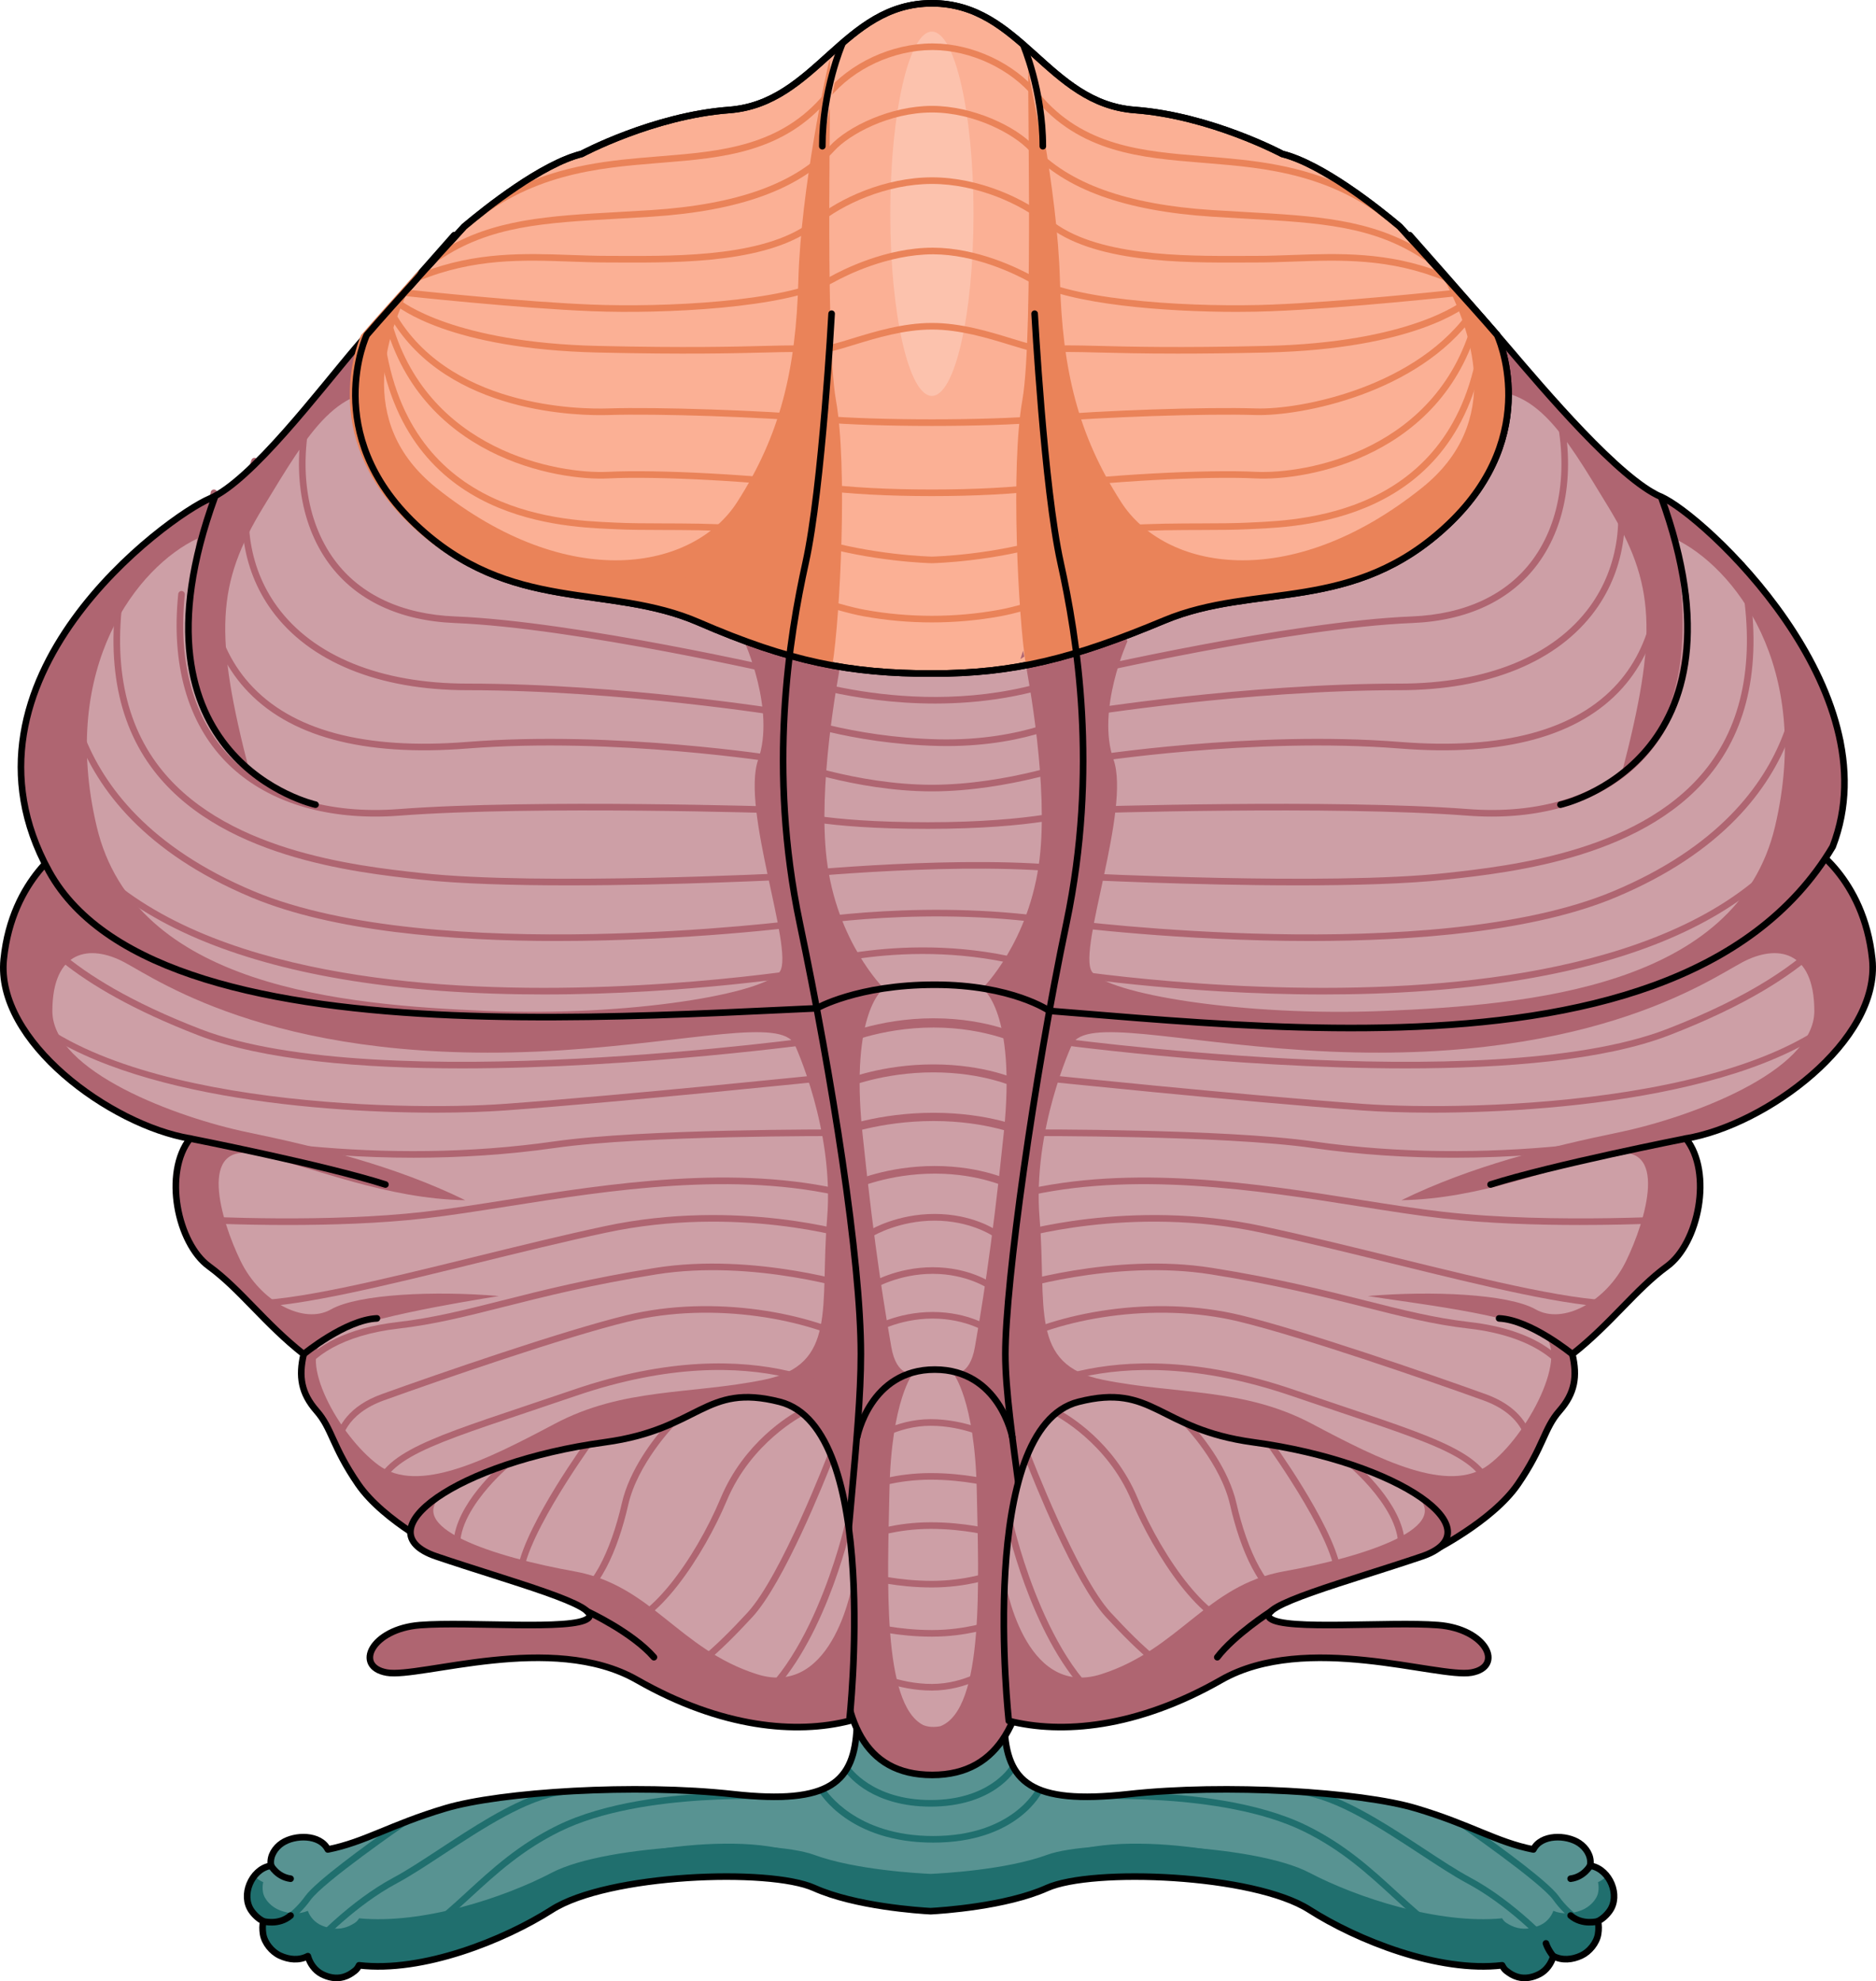 <?xml version="1.0" encoding="utf-8"?>
<!-- Generator: Adobe Illustrator 16.0.0, SVG Export Plug-In . SVG Version: 6.00 Build 0)  -->
<!DOCTYPE svg PUBLIC "-//W3C//DTD SVG 1.1//EN" "http://www.w3.org/Graphics/SVG/1.1/DTD/svg11.dtd">
<svg version="1.1" id="Layer_1" xmlns="http://www.w3.org/2000/svg" xmlns:xlink="http://www.w3.org/1999/xlink" x="0px" y="0px"
	 width="284.102px" height="300.049px" viewBox="0 0 284.102 300.049" enable-background="new 0 0 284.102 300.049"
	 xml:space="preserve">
<g>
	<path fill="#589392" d="M241.02,282.588c-0.073-0.017-0.146-0.021-0.218-0.032c0.013-0.074,0.031-0.151,0.04-0.226
		c0.148-1.304-0.654-2.509-1.692-3.204c-1.925-1.289-5.756-1.375-6.937,0.964c-5.628-1.11-9.474-3.753-17.835-6.237
		s-28.754-3.774-43.563-2.13c-14.811,1.645-18.332-1.916-18.715-10.164c-1.373,1.2-8.856,6.506-10.454,6.662v-0.003
		c-0.3,0.029-0.542,0.048-0.716,0.061c-0.174-0.013-0.416-0.031-0.716-0.061v0.003c-1.598-0.156-9.081-5.462-10.454-6.662
		c-0.383,8.248-3.904,11.809-18.715,10.164c-14.809-1.645-35.201-0.354-43.563,2.13s-12.207,5.127-17.835,6.237
		c-1.181-2.339-5.012-2.253-6.937-0.964c-1.038,0.695-1.841,1.9-1.692,3.204c0.009,0.074,0.027,0.151,0.04,0.226
		c-0.071,0.012-0.145,0.016-0.218,0.032c-2.785,0.59-4.411,4.468-2.742,6.811c0.488,0.685,1.082,1.202,1.764,1.57
		c-0.117,0.611-0.131,1.232-0.021,1.929c0.213,1.347,1.33,2.7,2.553,3.267c1.383,0.641,2.89,0.777,4.229,0.085
		c0.003,0.01,0.003,0.021,0.006,0.03c0.31,1.085,1.044,2.126,2.058,2.661c1.021,0.537,2.199,0.789,3.335,0.463
		c0.697-0.201,1.171-0.508,1.729-0.94c0.282-0.22,0.471-0.515,0.627-0.829c9.607,1.138,21.963-3.799,29.189-8.416
		c8.463-5.406,32.909-6.347,39.727-3.291c6.228,2.792,15.989,3.424,17.636,3.512c1.646-0.088,11.408-0.72,17.636-3.512
		c6.817-3.056,31.264-2.115,39.727,3.291c7.227,4.617,19.582,9.554,29.189,8.416c0.156,0.314,0.345,0.609,0.627,0.829
		c0.559,0.433,1.032,0.739,1.729,0.94c1.136,0.326,2.313,0.074,3.335-0.463c1.014-0.535,1.748-1.576,2.058-2.661
		c0.003-0.01,0.003-0.021,0.006-0.03c1.34,0.692,2.847,0.556,4.229-0.085c1.223-0.566,2.34-1.92,2.553-3.267
		c0.109-0.696,0.096-1.317-0.021-1.929c0.682-0.368,1.275-0.886,1.764-1.57C245.431,287.056,243.805,283.178,241.02,282.588z"/>
	<path fill="#206F6E" d="M241.998,285.047c0.117,0.502,0.131,1.012,0.021,1.583c-0.213,1.105-1.33,2.217-2.553,2.682
		c-1.383,0.526-2.89,0.639-4.229,0.07c-0.003,0.008-0.003,0.017-0.006,0.024c-0.31,0.891-1.044,1.746-2.058,2.186
		c-1.021,0.44-2.199,0.647-3.335,0.38c-0.697-0.165-1.171-0.417-1.729-0.772c-0.282-0.181-0.471-0.423-0.627-0.681
		c-9.607,0.935-21.963-3.119-29.189-6.909c-8.463-4.439-32.909-5.211-39.727-2.702c-6.228,2.292-15.989,2.811-17.636,2.883
		c-1.646-0.072-11.408-0.591-17.636-2.883c-6.817-2.509-31.264-1.737-39.727,2.702c-7.227,3.79-19.582,7.844-29.189,6.909
		c-0.156,0.258-0.345,0.5-0.627,0.681c-0.559,0.355-1.032,0.607-1.729,0.772c-1.136,0.268-2.313,0.061-3.335-0.38
		c-1.014-0.439-1.748-1.295-2.058-2.186c-0.003-0.008-0.003-0.017-0.006-0.024c-1.34,0.568-2.847,0.456-4.229-0.07
		c-1.223-0.465-2.34-1.576-2.553-2.682c-0.109-0.571-0.096-1.081,0.021-1.583c-0.511-0.227-0.954-0.548-1.358-0.918
		c-1.165,1.497-1.511,3.718-0.405,5.27c0.488,0.685,1.082,1.202,1.764,1.57c-0.117,0.611-0.131,1.232-0.021,1.929
		c0.213,1.347,1.33,2.7,2.553,3.267c1.383,0.641,2.89,0.777,4.229,0.085c0.003,0.01,0.003,0.021,0.006,0.03
		c0.31,1.085,1.044,2.126,2.058,2.661c1.021,0.537,2.199,0.789,3.335,0.463c0.697-0.201,1.171-0.508,1.729-0.94
		c0.282-0.22,0.471-0.515,0.627-0.829c9.607,1.138,21.963-3.799,29.189-8.416c8.463-5.406,32.909-6.347,39.727-3.291
		c6.228,2.792,15.989,3.424,17.636,3.512c1.646-0.088,11.408-0.72,17.636-3.512c6.817-3.056,31.264-2.115,39.727,3.291
		c7.227,4.617,19.582,9.554,29.189,8.416c0.156,0.314,0.345,0.609,0.627,0.829c0.559,0.433,1.032,0.739,1.729,0.94
		c1.136,0.326,2.313,0.074,3.335-0.463c1.014-0.535,1.748-1.576,2.058-2.661c0.003-0.01,0.003-0.021,0.006-0.03
		c1.34,0.692,2.847,0.556,4.229-0.085c1.223-0.566,2.34-1.92,2.553-3.267c0.109-0.696,0.096-1.317-0.021-1.929
		c0.682-0.368,1.275-0.886,1.764-1.57c1.105-1.552,0.76-3.772-0.405-5.27C242.952,284.499,242.509,284.82,241.998,285.047z"/>
	<path fill="#AF6571" d="M141.594,106.548c-12.725,0-22.401-3.541-22.549-3.597c-0.258-0.097-0.39-0.385-0.292-0.643
		c0.097-0.26,0.388-0.391,0.643-0.294c0.223,0.084,22.485,8.219,43.767-0.47c0.256-0.104,0.548,0.019,0.652,0.273
		c0.104,0.256-0.019,0.548-0.273,0.652C156.015,105.543,148.371,106.548,141.594,106.548z"/>
	<path fill="#AF6571" d="M143.423,112.985c-0.455,0-0.915-0.006-1.384-0.017c-13.473-0.326-23.117-4.037-23.213-4.074
		c-0.258-0.101-0.385-0.391-0.284-0.647c0.1-0.257,0.392-0.386,0.647-0.284c0.095,0.037,9.588,3.684,22.873,4.006
		c13.256,0.305,20.938-4.244,21.015-4.291c0.236-0.142,0.544-0.067,0.687,0.169s0.067,0.543-0.169,0.687
		C163.285,108.721,156.093,112.985,143.423,112.985z"/>
	<path fill="#AF6571" d="M141.13,119.849c-11.688,0-22.605-4.144-22.715-4.186c-0.258-0.1-0.386-0.389-0.287-0.646
		c0.099-0.257,0.386-0.385,0.646-0.287c0.106,0.041,10.858,4.119,22.355,4.119c11.508,0,22.611-4.08,22.723-4.121
		c0.256-0.098,0.546,0.035,0.643,0.295c0.096,0.259-0.036,0.546-0.295,0.643C164.088,115.707,152.815,119.849,141.13,119.849z"/>
	<path fill="#AF6571" d="M140.521,125.527c-16.285,0-21.477-1.897-21.689-1.978c-0.258-0.098-0.388-0.386-0.291-0.644
		c0.098-0.259,0.387-0.388,0.644-0.292c0.052,0.019,5.298,1.913,21.337,1.913c16.08,0,23.048-2.251,23.116-2.273
		c0.262-0.085,0.546,0.055,0.633,0.316c0.087,0.263-0.055,0.545-0.316,0.633C163.669,123.298,156.796,125.527,140.521,125.527z"/>
	<path fill="#AF6571" d="M119.827,132.99c-0.253,0-0.47-0.191-0.496-0.449c-0.028-0.274,0.171-0.52,0.446-0.548
		c0.266-0.027,26.804-2.705,43.176-0.693c0.274,0.033,0.47,0.283,0.436,0.557c-0.034,0.275-0.277,0.481-0.557,0.436
		c-16.266-1.999-42.688,0.668-42.953,0.695C119.861,132.989,119.845,132.99,119.827,132.99z"/>
	<path fill="#AF6571" d="M121.119,140.312c-0.238,0-0.449-0.171-0.491-0.413c-0.048-0.272,0.134-0.531,0.405-0.579
		c0.198-0.035,19.971-3.432,40.551-0.001c0.272,0.045,0.457,0.303,0.411,0.575s-0.308,0.458-0.575,0.411
		c-20.411-3.401-40.018-0.034-40.213-0.001C121.178,140.31,121.148,140.312,121.119,140.312z"/>
	<path fill="#AF6571" d="M159.631,147.698c-0.055,0-0.109-0.009-0.164-0.027c-18.841-6.532-36.535-1.035-36.711-0.979
		c-0.266,0.083-0.544-0.063-0.629-0.324c-0.084-0.264,0.062-0.545,0.324-0.629c0.18-0.057,18.188-5.653,37.344,0.986
		c0.261,0.091,0.398,0.375,0.309,0.637C160.031,147.568,159.838,147.698,159.631,147.698z"/>
	<path fill="#206F6E" d="M228.037,297.156c-7.38-2.3-11.806-6.358-16.491-10.654c-3.839-3.521-7.81-7.161-13.64-10.028
		c-7.411-3.646-17.633-4.711-24.983-4.96c-0.712,0.064-1.418,0.133-2.107,0.209c-2.984,0.331-5.502,0.447-7.637,0.36
		c0,0.014-0.006,0.026-0.005,0.04c0.02,0.275,0.263,0.473,0.534,0.464c0.208-0.016,21.182-1.402,33.757,4.783
		c5.702,2.805,9.618,6.396,13.405,9.868c4.512,4.137,8.791,8.055,15.664,10.47c0.316-0.024,0.637-0.037,0.948-0.074
		c0.085,0.171,0.185,0.333,0.298,0.483c0.037,0.008,0.072,0.017,0.108,0.017c0.213,0,0.41-0.137,0.478-0.352
		C228.448,297.519,228.301,297.238,228.037,297.156z"/>
	<path fill="#206F6E" d="M239.924,290.652c-0.02-0.008-1.955-0.824-3.881-3.496c-1.541-2.14-8.55-7.257-12.262-9.891
		c-0.967-0.396-1.984-0.812-3.081-1.238c-0.011,0.17,0.057,0.341,0.206,0.444c0.124,0.085,12.352,8.528,14.326,11.269
		c2.107,2.927,4.228,3.803,4.316,3.839c0.062,0.024,0.124,0.036,0.186,0.036c0.198,0,0.385-0.118,0.464-0.313
		C240.302,291.048,240.179,290.757,239.924,290.652z"/>
	<path fill="#206F6E" d="M220.656,296.996c-0.108-0.03-10.962-3.15-16.467-8.979c-5.893-6.238-29.06-10.77-40.635-7.948
		c-2.455,0.598-4.48,1.122-6.235,1.575c-6.497,1.68-9.187,2.375-16.186,2.375s-9.688-0.695-16.186-2.375
		c-1.755-0.453-3.78-0.978-6.235-1.575c-11.574-2.824-34.742,1.709-40.635,7.948c-5.505,5.829-16.358,8.949-16.467,8.979
		c-0.238,0.067-0.378,0.297-0.353,0.535c1.301-0.16,2.613-0.391,3.929-0.683c3.746-1.399,9.812-4.116,13.617-8.145
		c5.598-5.926,28.584-10.363,39.672-7.665c2.449,0.598,4.471,1.12,6.221,1.572c6.393,1.653,9.31,2.407,16.437,2.407
		s10.044-0.754,16.437-2.407c1.75-0.452,3.771-0.975,6.221-1.572c11.093-2.702,34.075,1.739,39.672,7.665
		c4.009,4.243,10.524,7.031,14.196,8.357c1.121,0.223,2.238,0.392,3.346,0.517C221.058,297.324,220.91,297.068,220.656,296.996z"/>
	<path fill="#206F6E" d="M236.025,295.964c-0.007-0.009-0.741-0.92-1.021-1.8c-0.022-0.069-0.059-0.133-0.107-0.187
		c-0.056-0.06-5.607-6.087-12.238-9.633c-1.994-1.067-4.408-2.653-6.964-4.333c-4.898-3.218-10.323-6.78-15.191-8.386
		c-1.275-0.112-2.586-0.212-3.926-0.296c-0.004,0.252,0.177,0.472,0.433,0.502c5.389,0.642,12.161,5.091,18.135,9.016
		c2.575,1.692,5.008,3.29,7.043,4.378c6.075,3.25,11.239,8.646,11.9,9.352c0.291,0.833,0.85,1.61,1.067,1.896
		c0.022-0.065,0.057-0.128,0.076-0.194c0.003-0.01,0.003-0.021,0.006-0.03c0.264,0.136,0.534,0.231,0.809,0.306
		C236.165,296.377,236.167,296.139,236.025,295.964z"/>
	<path fill="#206F6E" d="M55.656,297.734c6.918-2.414,11.213-6.344,15.741-10.496c3.787-3.473,7.703-7.063,13.405-9.868
		c12.57-6.183,33.546-4.799,33.757-4.783c0.286,0.018,0.515-0.188,0.534-0.464c0.001-0.02-0.007-0.037-0.007-0.057
		c-2.217,0.12-4.868,0.009-8.041-0.344c-0.654-0.072-1.324-0.138-2-0.199c-7.326,0.268-17.374,1.354-24.685,4.95
		c-5.83,2.867-9.801,6.508-13.64,10.028c-4.686,4.296-9.111,8.354-16.491,10.654c-0.264,0.082-0.411,0.362-0.329,0.626
		c0.039,0.124,0.126,0.21,0.229,0.271c0.093-0.132,0.175-0.272,0.248-0.419C54.798,297.684,55.228,297.707,55.656,297.734z"/>
	<path fill="#206F6E" d="M140.931,273.604c9.439,0,12.671-5.285,12.804-5.511c0.003-0.006,0.003-0.012,0.007-0.018
		c-0.148-0.234-0.288-0.476-0.413-0.729c-0.18-0.009-0.356,0.073-0.454,0.237c-0.03,0.051-3.108,5.021-11.943,5.021
		c-8.851,0-12.211-4.986-12.244-5.037c-0.047-0.071-0.112-0.121-0.183-0.159c-0.157,0.312-0.333,0.605-0.525,0.887
		C128.675,269.242,132.343,273.604,140.931,273.604z"/>
	<path fill="#206F6E" d="M60.08,285.226c2.035-1.088,4.468-2.686,7.043-4.378c5.974-3.925,12.746-8.374,18.135-9.016
		c0.265-0.031,0.451-0.265,0.435-0.526c-1.29,0.078-2.555,0.17-3.788,0.273c-4.903,1.583-10.386,5.185-15.331,8.433
		c-2.556,1.68-4.97,3.266-6.964,4.333c-6.631,3.546-12.183,9.573-12.238,9.633c-0.049,0.054-0.085,0.117-0.107,0.187
		c-0.28,0.88-1.015,1.791-1.021,1.8c-0.114,0.141-0.132,0.323-0.074,0.483c0.153-0.058,0.306-0.121,0.456-0.198
		c0.003,0.01,0.003,0.021,0.006,0.03c0.045,0.156,0.117,0.308,0.179,0.461c0.079-0.03,0.151-0.075,0.209-0.146
		c0.034-0.041,0.805-0.995,1.162-2.018C48.84,293.872,54,288.478,60.08,285.226z"/>
	<path fill="#206F6E" d="M123.994,271.289c0.184,0.317,4.637,7.766,17.327,7.766c12.718,0,16.413-7.482,16.564-7.802
		c0.006-0.013,0.005-0.026,0.01-0.04c-0.324-0.113-0.63-0.238-0.922-0.373c-0.107,0.216-3.728,7.215-15.652,7.215
		c-11.681,0-16.109-6.703-16.431-7.217c-0.292,0.135-0.597,0.261-0.923,0.374C123.978,271.237,123.979,271.265,123.994,271.289z"/>
	<path fill="#206F6E" d="M47.035,287.74c1.975-2.74,14.202-11.184,14.326-11.269c0.193-0.134,0.254-0.378,0.174-0.589
		c-0.879,0.338-1.706,0.669-2.495,0.99c-3.518,2.484-11.194,8.032-12.815,10.283c-1.926,2.672-3.861,3.488-3.881,3.496
		c-0.255,0.104-0.378,0.396-0.274,0.65c0.079,0.194,0.266,0.313,0.464,0.313c0.062,0,0.124-0.012,0.186-0.036
		C42.808,291.543,44.928,290.667,47.035,287.74z"/>
	<path fill="none" stroke="#000000" stroke-linecap="round" stroke-linejoin="round" stroke-miterlimit="10" d="M241.02,282.588
		c-0.073-0.017-0.146-0.021-0.218-0.032c0.013-0.074,0.031-0.151,0.04-0.226c0.148-1.304-0.654-2.509-1.692-3.204
		c-1.925-1.289-5.756-1.375-6.937,0.964c-5.628-1.11-9.474-3.753-17.835-6.237s-28.754-3.774-43.563-2.13
		c-14.811,1.645-18.332-1.916-18.715-10.164c-1.373,1.2-8.856,6.506-10.454,6.662v-0.003c-0.3,0.029-0.542,0.048-0.716,0.061
		c-0.174-0.013-0.416-0.031-0.716-0.061v0.003c-1.598-0.156-9.081-5.462-10.454-6.662c-0.383,8.248-3.904,11.809-18.715,10.164
		c-14.809-1.645-35.201-0.354-43.563,2.13s-12.207,5.127-17.835,6.237c-1.181-2.339-5.012-2.253-6.937-0.964
		c-1.038,0.695-1.841,1.9-1.692,3.204c0.009,0.074,0.027,0.151,0.04,0.226c-0.071,0.012-0.145,0.016-0.218,0.032
		c-2.785,0.59-4.411,4.468-2.742,6.811c0.488,0.685,1.082,1.202,1.764,1.57c-0.117,0.611-0.131,1.232-0.021,1.929
		c0.213,1.347,1.33,2.7,2.553,3.267c1.383,0.641,2.89,0.777,4.229,0.085c0.003,0.01,0.003,0.021,0.006,0.03
		c0.31,1.085,1.044,2.126,2.058,2.661c1.021,0.537,2.199,0.789,3.335,0.463c0.697-0.201,1.171-0.508,1.729-0.94
		c0.282-0.22,0.471-0.515,0.627-0.829c9.607,1.138,21.963-3.799,29.189-8.416c8.463-5.406,32.909-6.347,39.727-3.291
		c6.228,2.792,15.989,3.424,17.636,3.512c1.646-0.088,11.408-0.72,17.636-3.512c6.817-3.056,31.264-2.115,39.727,3.291
		c7.227,4.617,19.582,9.554,29.189,8.416c0.156,0.314,0.345,0.609,0.627,0.829c0.559,0.433,1.032,0.739,1.729,0.94
		c1.136,0.326,2.313,0.074,3.335-0.463c1.014-0.535,1.748-1.576,2.058-2.661c0.003-0.01,0.003-0.021,0.006-0.03
		c1.34,0.692,2.847,0.556,4.229-0.085c1.223-0.566,2.34-1.92,2.553-3.267c0.109-0.696,0.096-1.317-0.021-1.929
		c0.682-0.368,1.275-0.886,1.764-1.57C245.431,287.056,243.805,283.178,241.02,282.588z"/>
	<path fill="none" stroke="#000000" stroke-linecap="round" stroke-linejoin="round" stroke-miterlimit="10" d="M241.998,290.969
		c0,0-2.352,0.675-4.142-0.871"/>
	<path fill="none" stroke="#000000" stroke-linecap="round" stroke-linejoin="round" stroke-miterlimit="10" d="M235.231,296.279
		c0,0-0.797-0.979-1.11-1.964"/>
	<path fill="none" stroke="#000000" stroke-linecap="round" stroke-linejoin="round" stroke-miterlimit="10" d="M240.802,282.556
		c0,0-0.911,1.693-2.945,1.963"/>
	<path fill="none" stroke="#000000" stroke-linecap="round" stroke-linejoin="round" stroke-miterlimit="10" d="M39.863,290.969
		c0,0,2.352,0.675,4.142-0.871"/>
	<path fill="none" stroke="#000000" stroke-linecap="round" stroke-linejoin="round" stroke-miterlimit="10" d="M41.06,282.556
		c0,0,0.911,1.693,2.945,1.963"/>
	<path fill="#AF6571" d="M283.536,145.264c-1.27-12.423-9.616-17.306-9.616-17.306l-87.419,15.108l-44.45,12.309l-44.45-13.763
		l-87.418-13.654c0,0-8.348,4.883-9.617,17.306c-1.27,12.422,16.172,25.135,28.223,27.157c-4.121,5.2-1.902,15.89,2.854,19.356
		s8.458,8.677,14.345,13.305c-0.785,3.377-0.393,5.918,1.961,8.599c2.354,2.682,2.354,5.362,6.279,11.082
		c3.924,5.72,13.14,10.257,13.14,10.257l69.872-3.952l4.812-14.154l4.812,14.154l69.872,3.952c0,0,9.216-4.537,13.14-10.257
		c3.925-5.72,3.925-8.4,6.279-11.082c2.354-2.681,2.746-5.222,1.962-8.599c5.886-4.628,9.587-9.838,14.344-13.305
		s6.976-14.156,2.854-19.356C267.364,170.398,284.806,157.686,283.536,145.264z"/>
	<path fill="#CD9FA6" d="M162.339,158.207c0,0-6.016,12.89-4.905,26.293s-1.653,22.18,9.563,24.456s21.294,1.16,31.697,6.676
		s20.7,10.682,26.692,6.247s12.507-17.033,8.105-19.936s-20.332-4.691-26.346-5.666c9.591-0.813,21.264-0.338,25.424,2.025
		s10.693-1.186,13.682-7.316s6.66-18.254-2.409-16.158s-19.68,6.728-31.602,6.937c10.51-5.155,22.377-8.097,32.942-10.283
		s29.604-9.15,29.582-18.387s-5.689-10.133-10.891-7.37s-23.967,16.054-66.302,13.329
		C177.875,157.786,164.34,154.097,162.339,158.207z"/>
	<path fill="#CD9FA6" d="M120.354,158.207c0,0,6.016,12.89,4.905,26.293s1.653,22.18-9.563,24.456s-21.294,1.16-31.697,6.676
		s-20.7,10.682-26.692,6.247s-12.424-16.234-8.022-19.137s20.249-5.49,26.263-6.465c-9.591-0.813-21.264-0.338-25.424,2.025
		s-10.693-1.186-13.682-7.316s-6.66-18.254,2.409-16.158s19.68,6.728,31.602,6.937c-10.51-5.155-22.377-8.097-32.942-10.283
		s-29.604-9.15-29.582-18.387s5.689-10.133,10.891-7.37s23.967,16.054,66.302,13.329
		C104.817,157.786,118.353,154.097,120.354,158.207z"/>
	<path fill="#AF6571" d="M203.298,212.951c-2.257-0.757-4.706-1.579-7.355-2.484c-28.863-9.872-43.391,1.687-43.534,1.805
		c-0.213,0.175-0.244,0.489-0.069,0.703c0.177,0.213,0.491,0.244,0.704,0.069c0.14-0.115,14.281-11.304,42.575-1.632
		c2.652,0.907,5.103,1.729,7.362,2.487c17.245,5.784,23.054,7.733,22.489,15.006c-0.011,0.135,0.035,0.261,0.114,0.357
		c0.308-0.255,0.609-0.515,0.907-0.781C226.808,220.842,220.245,218.637,203.298,212.951z"/>
	<path fill="#AF6571" d="M256.952,184.021c-0.051-0.014-0.104-0.025-0.156-0.021c-0.214,0.016-21.533,1.431-38.208-0.474
		c-3.806-0.434-8.062-1.106-12.566-1.818c-15.422-2.438-34.615-5.474-51.611-1.33c-0.269,0.064-0.433,0.335-0.367,0.604
		s0.342,0.436,0.604,0.367c16.806-4.094,35.887-1.076,51.219,1.347c4.517,0.714,8.782,1.389,12.609,1.825
		c6.732,0.768,14.213,0.998,20.77,0.998c9.003,0,16.245-0.434,17.435-0.509C256.776,184.684,256.872,184.356,256.952,184.021z"/>
	<path fill="#AF6571" d="M157.658,157.341c-0.039,0.273,0.151,0.526,0.425,0.565c0.43,0.061,27.897,3.896,54.774,3.896
		c15.138,0,30.093-1.218,39.912-5.011c23.315-9.008,27.459-18.158,28.171-20.634c-0.195-0.39-0.395-0.759-0.6-1.118
		c-0.129,0.075-0.229,0.199-0.25,0.358c-0.014,0.104-1.649,10.403-27.683,20.46c-27.013,10.437-93.517,1.152-94.185,1.059
		C157.956,156.883,157.697,157.066,157.658,157.341z"/>
	<path fill="#AF6571" d="M222.562,200.216c-5.282-0.603-10.156-1.834-15.801-3.261c-6.248-1.579-13.33-3.369-23.197-4.941
		c-15.083-2.404-30.706,2.601-30.861,2.651c-0.263,0.086-0.406,0.368-0.321,0.631c0.086,0.262,0.369,0.406,0.63,0.32
		c0.155-0.051,15.552-4.98,30.395-2.614c9.824,1.564,16.883,3.349,23.11,4.922c5.68,1.436,10.584,2.676,15.933,3.286
		c10.551,1.204,15.221,6.077,15.167,9.153c-0.004,0.218,0.134,0.4,0.327,0.473c0.232-0.596,0.379-1.204,0.457-1.83
		C237.407,205.768,232.815,201.386,222.562,200.216z"/>
	<path fill="#AF6571" d="M283.174,148.119c-11.629,19.262-60.541,20.236-76.753,19.059c-18.544-1.346-48.881-4.497-49.186-4.528
		c-0.274-0.033-0.521,0.17-0.549,0.445c-0.029,0.274,0.171,0.521,0.445,0.549c0.305,0.032,30.657,3.185,49.217,4.532
		c2.714,0.196,6.332,0.332,10.539,0.332c20.626,0,55.334-3.271,66.298-18.609c0.163-0.667,0.271-1.337,0.339-2.008
		C283.384,147.913,283.253,147.988,283.174,148.119z"/>
	<path fill="#AF6571" d="M246.223,196.941c-6.901,0.404-20.614-2.979-35.134-6.552c-6.655-1.639-13.537-3.333-19.926-4.697
		c-20.102-4.291-37.422,0.994-37.595,1.048c-0.264,0.083-0.41,0.363-0.328,0.627c0.083,0.264,0.361,0.413,0.627,0.328
		c0.171-0.054,17.251-5.259,37.087-1.024c6.374,1.36,13.248,3.053,19.896,4.689c13.793,3.396,26.861,6.613,34.208,6.612
		c0.242,0,0.463-0.012,0.692-0.019c0.29-0.298,0.573-0.585,0.86-0.877C246.521,196.986,246.392,196.932,246.223,196.941z"/>
	<path fill="#AF6571" d="M266.59,167.659c-15.641,4.964-41.652,8.934-67.74,5.199c-13.434-1.923-42.71-1.807-42.993-1.806
		c-0.276,0.001-0.499,0.227-0.498,0.502s0.225,0.498,0.5,0.498c0.001,0,0.002,0,0.002,0c0.288-0.001,29.483-0.117,42.847,1.796
		c7.23,1.035,14.452,1.482,21.454,1.481c17.106,0,32.883-2.67,44.186-5.948c0.943-0.458,1.887-0.955,2.819-1.491
		C267.052,167.693,266.82,167.588,266.59,167.659z"/>
	<path fill="#AF6571" d="M224.978,211.135c-8.697-3.135-27.644-9.669-37.104-11.96c-13.221-3.199-28.04-0.356-35.849,4.108
		c-0.24,0.137-0.323,0.442-0.186,0.682c0.136,0.24,0.442,0.321,0.682,0.186c7.638-4.364,22.15-7.145,35.117-4.003
		c9.419,2.28,28.321,8.8,37,11.929c8.209,2.959,6.639,9.403,6.568,9.676c-0.058,0.221,0.047,0.439,0.234,0.551
		c0.335-0.569,0.632-1.104,0.896-1.607C232.437,218.379,231.755,213.578,224.978,211.135z"/>
	<path fill="#AF6571" d="M64.312,184.521c3.827-0.437,8.093-1.111,12.609-1.825c15.334-2.423,34.417-5.438,51.219-1.347
		c0.271,0.068,0.539-0.099,0.604-0.367c0.065-0.269-0.099-0.539-0.367-0.604c-16.995-4.144-36.188-1.108-51.611,1.33
		c-4.505,0.712-8.761,1.385-12.566,1.818c-14.441,1.647-32.357,0.808-37.039,0.544c0.084,0.345,0.184,0.682,0.285,1.018
		c2.727,0.148,8.842,0.431,16.098,0.431C50.098,185.52,57.58,185.289,64.312,184.521z"/>
	<path fill="#AF6571" d="M3.02,136.451c-0.194,0.403-0.385,0.815-0.565,1.25c1.781,3.676,7.744,11.433,27.563,19.09
		c9.821,3.794,24.772,5.011,39.912,5.011c26.875,0,54.345-3.835,54.774-3.896c0.273-0.039,0.464-0.292,0.425-0.565
		s-0.298-0.461-0.565-0.425c-0.669,0.094-67.176,9.377-94.185-1.059C9.194,147.674,4.165,139.33,3.02,136.451z"/>
	<path fill="#AF6571" d="M76.438,168.176c18.56-1.348,48.912-4.5,49.217-4.532c0.274-0.028,0.475-0.274,0.445-0.549
		c-0.029-0.275-0.278-0.479-0.549-0.445c-0.305,0.031-30.642,3.183-49.186,4.528c-15.651,1.141-61.776,0.264-75.408-17.133
		c0.21,0.821,0.491,1.637,0.833,2.445c12.833,13.119,44.701,16.018,64.108,16.018C70.104,168.508,73.725,168.372,76.438,168.176z"/>
	<path fill="#AF6571" d="M71.937,191.36c6.647-1.637,13.521-3.329,19.896-4.689c19.836-4.236,36.917,0.972,37.087,1.024
		c0.268,0.084,0.544-0.065,0.627-0.328c0.082-0.264-0.064-0.544-0.328-0.627c-0.172-0.054-17.492-5.339-37.595-1.048
		c-6.389,1.364-13.271,3.059-19.926,4.697c-13.981,3.441-27.19,6.682-34.321,6.569c0.325,0.331,0.648,0.659,0.979,0.998
		C45.8,197.789,58.519,194.664,71.937,191.36z"/>
	<path fill="#AF6571" d="M130.762,203.283c-7.81-4.465-22.633-7.309-35.848-4.108c-9.462,2.291-28.408,8.825-37.105,11.96
		c-4.963,1.789-6.654,4.843-7.167,7.259c0.232,0.507,0.486,1.046,0.777,1.627c0.053-2.187,1.053-5.898,6.729-7.944
		c8.679-3.129,27.581-9.648,37.001-11.929c12.966-3.141,27.479-0.362,35.116,4.003c0.234,0.136,0.544,0.055,0.682-0.186
		C131.085,203.726,131.002,203.42,130.762,203.283z"/>
	<path fill="#AF6571" d="M87.168,211.412c28.29-9.674,42.436,1.518,42.575,1.632c0.212,0.175,0.526,0.144,0.704-0.069
		c0.175-0.214,0.144-0.528-0.069-0.703c-0.145-0.119-14.675-11.676-43.534-1.805c-2.649,0.905-5.099,1.728-7.355,2.484
		c-15.991,5.364-22.734,7.632-23.18,14.288c0.315,0.321,0.64,0.636,0.974,0.944c-0.121-6.687,5.863-8.696,22.523-14.284
		C82.065,213.142,84.516,212.319,87.168,211.412z"/>
	<path fill="#AF6571" d="M76.271,197.924c6.228-1.573,13.286-3.357,23.11-4.922c14.833-2.365,30.239,2.564,30.395,2.614
		c0.265,0.086,0.544-0.058,0.63-0.321c0.085-0.262-0.059-0.544-0.321-0.63c-0.154-0.05-15.781-5.047-30.861-2.651
		c-9.867,1.572-16.949,3.362-23.197,4.941c-5.645,1.427-10.519,2.658-15.801,3.261c-7.842,0.895-12.36,3.669-14.503,6.372
		c-0.084,0.661-0.118,1.295-0.08,1.904c1.421-2.894,6.111-6.303,14.696-7.282C65.687,200.6,70.591,199.359,76.271,197.924z"/>
	<path fill="#AF6571" d="M84.079,173.849c13.359-1.914,42.545-1.799,42.847-1.796c0,0,0.001,0,0.002,0
		c0.275,0,0.499-0.223,0.5-0.498s-0.222-0.501-0.498-0.502c-0.288,0-29.559-0.117-42.993,1.806
		c-25.69,3.683-51.303-0.116-67.014-4.975c1.589,0.913,3.205,1.72,4.81,2.398c10.98,2.853,25.384,5.049,40.893,5.048
		C69.626,175.33,76.851,174.884,84.079,173.849z"/>
	<path fill="none" stroke="#000000" stroke-linecap="round" stroke-linejoin="round" stroke-miterlimit="10" d="M283.536,145.264
		c-1.27-12.423-9.616-17.306-9.616-17.306l-87.419,15.108l-44.45,12.309l-44.45-13.763l-87.418-13.654c0,0-8.348,4.883-9.617,17.306
		c-1.27,12.422,16.172,25.135,28.223,27.157c-4.121,5.2-1.902,15.89,2.854,19.356s8.458,8.677,14.345,13.305
		c-0.785,3.377-0.393,5.918,1.961,8.599c2.354,2.682,2.354,5.362,6.279,11.082c3.924,5.72,13.14,10.257,13.14,10.257l69.872-3.952
		l4.812-14.154l4.812,14.154l69.872,3.952c0,0,9.216-4.537,13.14-10.257c3.925-5.72,3.925-8.4,6.279-11.082
		c2.354-2.681,2.746-5.222,1.962-8.599c5.886-4.628,9.587-9.838,14.344-13.305s6.976-14.156,2.854-19.356
		C267.364,170.398,284.806,157.686,283.536,145.264z"/>
	<polygon fill="#EA8359" points="179.62,92.753 179.62,92.753 179.622,92.752 	"/>
	<path fill="#CD9FA6" d="M213.477,35.611c0,0,9.246,10.423,14.783,16.914c5.538,6.492,16.994,20.049,23.295,22.722
		s35.17,29.228,25.984,52.979c-24.455,41.051-104.803,23.917-136.405,23.917c-32.329,0-116.521,11.046-133.715-20.193
		c-16.032-29.13,18.04-53.762,24.341-56.435c6.3-2.673,16.709-16.497,22.248-22.989c5.537-6.491,14.783-16.914,14.783-16.914"/>
	<path fill="#CD9FA6" d="M213.477,35.611c0,0,9.246,10.423,14.783,16.914c5.538,6.492,16.994,20.049,23.295,22.722
		s35.17,29.228,25.984,52.979c-24.455,41.051-104.803,23.917-136.405,23.917c-32.329,0-116.521,11.046-133.715-20.193
		c-16.032-29.13,18.04-53.762,24.341-56.435c6.3-2.673,16.709-16.497,22.248-22.989c5.537-6.491,14.783-16.914,14.783-16.914"/>
	<path fill="#AF6571" d="M141.594,106.548c-12.725,0-22.401-3.541-22.549-3.597c-0.258-0.097-0.39-0.385-0.292-0.643
		c0.097-0.26,0.388-0.391,0.643-0.294c0.223,0.084,22.485,8.219,43.767-0.47c0.256-0.104,0.548,0.019,0.652,0.273
		c0.104,0.256-0.019,0.548-0.273,0.652C156.015,105.543,148.371,106.548,141.594,106.548z"/>
	<path fill="#AF6571" d="M143.423,112.985c-0.455,0-0.915-0.006-1.384-0.017c-13.473-0.326-23.117-4.037-23.213-4.074
		c-0.258-0.101-0.385-0.391-0.284-0.647c0.1-0.257,0.392-0.386,0.647-0.284c0.095,0.037,9.588,3.684,22.873,4.006
		c13.256,0.305,20.938-4.244,21.015-4.291c0.236-0.142,0.544-0.067,0.687,0.169s0.067,0.543-0.169,0.687
		C163.285,108.721,156.093,112.985,143.423,112.985z"/>
	<path fill="#AF6571" d="M141.13,119.849c-11.688,0-22.605-4.144-22.715-4.186c-0.258-0.1-0.386-0.389-0.287-0.646
		c0.099-0.257,0.386-0.385,0.646-0.287c0.106,0.041,10.858,4.119,22.355,4.119c11.508,0,22.611-4.08,22.723-4.121
		c0.256-0.098,0.546,0.035,0.643,0.295c0.096,0.259-0.036,0.546-0.295,0.643C164.088,115.707,152.815,119.849,141.13,119.849z"/>
	<path fill="#AF6571" d="M140.521,125.527c-16.285,0-21.477-1.897-21.689-1.978c-0.258-0.098-0.388-0.386-0.291-0.644
		c0.098-0.259,0.387-0.388,0.644-0.292c0.052,0.019,5.298,1.913,21.337,1.913c16.08,0,23.048-2.251,23.116-2.273
		c0.262-0.085,0.546,0.055,0.633,0.316c0.087,0.263-0.055,0.545-0.316,0.633C163.669,123.298,156.796,125.527,140.521,125.527z"/>
	<path fill="#AF6571" d="M119.827,132.99c-0.253,0-0.47-0.191-0.496-0.449c-0.028-0.274,0.171-0.52,0.446-0.548
		c0.266-0.027,26.804-2.705,43.176-0.693c0.274,0.033,0.47,0.283,0.436,0.557c-0.034,0.275-0.277,0.481-0.557,0.436
		c-16.266-1.999-42.688,0.668-42.953,0.695C119.861,132.989,119.845,132.99,119.827,132.99z"/>
	<path fill="#AF6571" d="M121.119,140.312c-0.238,0-0.449-0.171-0.491-0.413c-0.048-0.272,0.134-0.531,0.405-0.579
		c0.198-0.035,19.971-3.432,40.551-0.001c0.272,0.045,0.457,0.303,0.411,0.575s-0.308,0.458-0.575,0.411
		c-20.411-3.401-40.018-0.034-40.213-0.001C121.178,140.31,121.148,140.312,121.119,140.312z"/>
	<path fill="#AF6571" d="M159.631,147.698c-0.055,0-0.109-0.009-0.164-0.027c-18.841-6.532-36.535-1.035-36.711-0.979
		c-0.266,0.083-0.544-0.063-0.629-0.324c-0.084-0.264,0.062-0.545,0.324-0.629c0.18-0.057,18.188-5.653,37.344,0.986
		c0.261,0.091,0.398,0.375,0.309,0.637C160.031,147.568,159.838,147.698,159.631,147.698z"/>
	<path fill="#AF6571" d="M244.987,103.49c-6.346,7.12-17.441,10.101-32.97,8.872c-22.37-1.779-47.074,2.132-47.321,2.171
		c-0.272,0.044-0.458,0.301-0.415,0.573c0.04,0.246,0.252,0.421,0.493,0.421c0.026,0,0.054-0.002,0.08-0.006
		c0.246-0.039,24.835-3.926,47.083-2.163c15.862,1.259,27.231-1.837,33.797-9.202c5.932-6.654,7.645-16.619,5.092-29.619
		c-0.053-0.271-0.31-0.45-0.587-0.394c-0.271,0.053-0.447,0.315-0.394,0.587C252.334,87.406,250.7,97.083,244.987,103.49z
		 M163.748,107.531c-0.272,0.044-0.457,0.301-0.412,0.574c0.04,0.245,0.252,0.419,0.492,0.419c0.027,0,0.055-0.002,0.082-0.007
		c0.244-0.04,24.702-3.99,48.067-3.99c13.422,0,23.939-4.297,29.615-12.1c4.591-6.31,5.712-14.599,3.077-22.742
		c-0.084-0.262-0.364-0.406-0.63-0.321c-0.263,0.085-0.406,0.367-0.321,0.63c2.535,7.835,1.466,15.797-2.935,21.846
		c-5.482,7.537-15.713,11.688-28.807,11.688C188.532,103.527,163.993,107.491,163.748,107.531z M247.827,114.664
		c-5.742,5.889-14.805,8.688-25.513,7.864c-20.406-1.555-57.926-0.346-58.303-0.334c-0.275,0.01-0.492,0.24-0.483,0.517
		c0.009,0.275,0.206,0.458,0.517,0.483c0.376-0.013,37.844-1.221,58.193,0.332c1.247,0.095,2.472,0.142,3.673,0.142
		c9.409,0,17.354-2.893,22.632-8.306c5.799-5.947,8.29-14.733,7.204-25.409c-0.027-0.276-0.278-0.48-0.548-0.446
		c-0.274,0.027-0.475,0.272-0.446,0.548C255.808,100.426,253.412,108.936,247.827,114.664z M161.438,140.308
		c0.305,0.04,17.207,2.2,36.926,2.2c16.031,0,33.926-1.429,46.266-6.587c32.533-13.597,28.381-38.645,28.335-38.896
		c-0.05-0.272-0.32-0.446-0.582-0.402c-0.271,0.05-0.451,0.31-0.402,0.582c0.045,0.243,4.063,24.504-27.735,37.795
		c-27.272,11.396-82.127,4.389-82.678,4.316c-0.266-0.041-0.524,0.157-0.561,0.432C160.971,140.021,161.163,140.271,161.438,140.308
		z M278.736,111.621c-0.276-0.048-0.531,0.14-0.575,0.411c-4.5,27.152-36.276,35.122-62.142,37.025
		c-28.16,2.073-55.625-2.397-55.899-2.443c-0.273-0.051-0.53,0.139-0.575,0.411s0.139,0.53,0.411,0.575
		c0.224,0.037,18.443,3.005,40.433,3.005c5.086,0,10.375-0.158,15.688-0.549c37.615-2.766,59.424-15.858,63.07-37.86
		C279.192,111.924,279.009,111.666,278.736,111.621z M163.354,102.508c0.037,0,0.075-0.004,0.113-0.013
		c0.318-0.074,32.06-7.404,50.375-8.138c8.377-0.336,14.959-3.431,19.036-8.951c4.583-6.203,5.8-15.101,3.34-24.411
		c-0.07-0.267-0.339-0.428-0.611-0.355c-0.267,0.07-0.426,0.344-0.355,0.611c2.382,9.015,1.225,17.603-3.177,23.562
		c-3.892,5.268-10.21,8.223-18.271,8.545c-18.411,0.738-50.243,8.089-50.563,8.163c-0.269,0.063-0.437,0.331-0.374,0.601
		C162.921,102.352,163.127,102.508,163.354,102.508z M163.328,133.214c0.251,0.014,16.917,0.869,33.296,0.869
		c8.261,0,16.449-0.218,22.42-0.871c10.029-1.098,30.898-3.383,40.864-17.134c5.552-7.662,7.019-17.954,4.357-30.589
		c-0.057-0.27-0.319-0.438-0.593-0.386c-0.27,0.057-0.442,0.322-0.386,0.593c2.601,12.347,1.19,22.371-4.188,29.795
		c-9.705,13.392-30.277,15.645-40.164,16.727c-17.727,1.939-55.178,0.018-55.554-0.002c-0.259-0.033-0.511,0.197-0.525,0.473
		C162.841,132.965,163.053,133.2,163.328,133.214z"/>
	<path fill="#AF6571" d="M70.801,113.358c22.248-1.763,46.837,2.124,47.083,2.163c0.026,0.004,0.054,0.006,0.08,0.006
		c0.241,0,0.453-0.175,0.493-0.421c0.043-0.272-0.143-0.529-0.415-0.573c-0.247-0.039-24.951-3.95-47.321-2.171
		c-15.528,1.229-26.624-1.752-32.97-8.872c-5.713-6.407-7.347-16.084-4.858-28.76c0.054-0.271-0.123-0.534-0.394-0.587
		c-0.277-0.057-0.534,0.122-0.587,0.394c-2.553,13-0.84,22.965,5.092,29.619C43.569,111.521,54.938,114.617,70.801,113.358z
		 M70.761,104.527c23.365,0,47.823,3.95,48.067,3.99c0.027,0.005,0.055,0.007,0.082,0.007c0.24,0,0.452-0.174,0.492-0.419
		c0.045-0.273-0.14-0.53-0.412-0.574c-0.245-0.04-24.784-4.004-48.229-4.004c-13.094,0-23.324-4.15-28.807-11.688
		c-4.4-6.049-5.47-14.011-2.935-21.846c0.085-0.263-0.059-0.545-0.321-0.63c-0.266-0.085-0.546,0.06-0.63,0.321
		c-2.635,8.144-1.514,16.433,3.077,22.742C46.821,100.23,57.339,104.527,70.761,104.527z M68.896,94.357
		c18.315,0.733,50.057,8.063,50.375,8.138c0.038,0.009,0.076,0.013,0.113,0.013c0.228,0,0.434-0.156,0.487-0.387
		c0.063-0.27-0.105-0.538-0.374-0.601c-0.319-0.074-32.151-7.425-50.563-8.163c-8.062-0.322-14.38-3.277-18.271-8.545
		c-4.401-5.959-5.559-14.547-3.177-23.562c0.07-0.268-0.089-0.541-0.355-0.611c-0.272-0.072-0.541,0.089-0.611,0.355
		c-2.46,9.311-1.243,18.208,3.34,24.411C53.937,90.927,60.519,94.021,68.896,94.357z M56.827,123.668
		c1.201,0,2.426-0.047,3.673-0.142c20.35-1.553,57.817-0.345,58.193-0.332c0.311-0.025,0.508-0.208,0.517-0.483
		c0.009-0.276-0.208-0.507-0.483-0.517c-0.377-0.012-37.896-1.221-58.303,0.334c-10.708,0.824-19.771-1.976-25.513-7.864
		c-5.585-5.729-7.98-14.238-6.926-24.609c0.028-0.275-0.172-0.521-0.446-0.548c-0.27-0.034-0.521,0.17-0.548,0.446
		c-1.086,10.676,1.405,19.462,7.204,25.409C39.474,120.775,47.418,123.668,56.827,123.668z M63.694,133.212
		c5.971,0.653,14.159,0.871,22.42,0.871c16.379,0,33.045-0.855,33.296-0.869c0.275-0.014,0.487-0.249,0.473-0.525
		c-0.015-0.275-0.267-0.506-0.525-0.473c-0.376,0.02-37.827,1.941-55.554,0.002c-9.887-1.082-30.459-3.335-40.164-16.727
		c-5.379-7.424-6.789-17.448-4.188-29.795c0.057-0.271-0.116-0.536-0.386-0.593c-0.273-0.052-0.536,0.116-0.593,0.386
		c-2.661,12.635-1.194,22.927,4.357,30.589C32.796,129.829,53.665,132.114,63.694,133.212z M122.618,146.614
		c-0.274,0.046-27.739,4.517-55.899,2.443c-25.865-1.903-57.642-9.873-62.142-37.025c-0.044-0.271-0.299-0.459-0.575-0.411
		c-0.272,0.045-0.456,0.303-0.411,0.575c3.646,22.002,25.455,35.095,63.07,37.86c5.313,0.391,10.603,0.549,15.688,0.549
		c21.989,0,40.209-2.968,40.433-3.005c0.272-0.045,0.456-0.303,0.411-0.575S122.892,146.563,122.618,146.614z M38.109,135.921
		c12.34,5.158,30.234,6.587,46.266,6.587c19.719,0,36.621-2.16,36.926-2.2c0.274-0.036,0.467-0.287,0.432-0.561
		c-0.036-0.274-0.295-0.473-0.561-0.432c-0.551,0.072-55.405,7.08-82.678-4.316c-31.799-13.291-27.78-37.552-27.735-37.795
		c0.049-0.272-0.131-0.532-0.402-0.582c-0.262-0.044-0.532,0.13-0.582,0.402C9.729,97.276,5.576,122.324,38.109,135.921z"/>
	<path fill="#AF6571" d="M116.25,90.178l-3.537,6.937c0,0,4.742,10.439,2.111,17.913s5.412,28.712,3.3,32.08
		s-22.869,6.89-44.432,5.987s-53.304-3.555-59.047-27.919s6.323-39.401,15.238-43.61c-1.881,11.229-3.222,26.382,7.994,35.636
		c-5.547-21.234-5.033-28.854,1.977-40.373s11.379-19.279,21-17.295c2.191-6.114,1.235-10.539-0.164-13.363
		c-0.354,0.404-0.958,0.576-1.714,0.604c-1.757,2.016-3.494,4.023-4.969,5.752C48.469,59.018,38.06,72.842,31.76,75.515
		c-6.301,2.673-40.373,27.305-24.341,56.435c15.176,27.572,82.537,22.205,120.372,20.564c-0.925-2.515-1.745-5.063-2.333-7.704
		c-1.596-7.161-1.612-14.483-1.707-21.769c-0.123-9.426,1.257-18.431,4.868-26.664C124.58,94.161,120.429,92.146,116.25,90.178z"/>
	<path fill="#AF6571" d="M251.555,75.247c-6.301-2.673-17.757-16.229-23.295-22.722c-1.622-1.901-3.563-4.141-5.495-6.355
		c-1.399,2.824-2.355,7.249-0.164,13.363c9.621-1.984,13.99,5.775,21,17.295s7.523,19.139,1.977,40.373
		c11.216-9.254,9.875-24.407,7.994-35.636c8.915,4.209,20.981,19.246,15.238,43.61s-37.484,27.017-59.047,27.919
		s-42.319-2.619-44.432-5.987s5.931-24.606,3.3-32.08s2.111-17.913,2.111-17.913l-3.537-6.937c-4.179,1.968-8.33,3.983-12.369,6.199
		c3.611,8.233,4.991,17.238,4.868,26.664c-0.095,7.285-0.111,14.607-1.707,21.769c-0.613,2.753-1.475,5.407-2.448,8.025
		c36.958,2.757,100.685,11.155,121.99-24.609C286.725,104.475,257.855,77.92,251.555,75.247z"/>
	<path fill="none" stroke="#000000" stroke-linecap="round" stroke-linejoin="round" stroke-miterlimit="10" d="M213.477,35.611
		c0,0,9.246,10.423,14.783,16.914c5.538,6.492,16.994,20.049,23.295,22.722s35.17,29.228,25.984,52.979
		c-24.455,41.051-104.803,23.917-136.405,23.917c-32.329,0-116.521,11.046-133.715-20.193c-16.032-29.13,18.04-53.762,24.341-56.435
		c6.3-2.673,16.709-16.497,22.248-22.989c5.537-6.491,14.783-16.914,14.783-16.914"/>
	<path fill="#CD9FA6" d="M160.038,147.107h-37.435c4.254,21.564,7.768,45.127,7.768,57.975c0,12.141-2.854,31.593-2.854,43.38
		s3.152,20.345,13.661,20.345s14.054-8.9,14.804-21.028c0.75-12.129-3.73-31.848-3.73-42.696
		C152.251,195.332,155.775,169.232,160.038,147.107z"/>
	<path fill="#AF6571" d="M132.317,201.954l-0.523-0.852c0.159-0.099,3.977-2.41,9.456-2.41c5.496,0,8.88,2.327,9.021,2.427
		l-0.573,0.819c-0.032-0.022-3.285-2.246-8.448-2.246C136.051,199.692,132.354,201.932,132.317,201.954z"/>
	<path fill="#AF6571" d="M132.317,195.177l-0.523-0.852c0.159-0.099,3.977-2.41,9.456-2.41c5.496,0,8.88,2.327,9.021,2.427
		l-0.573,0.819c-0.032-0.022-3.285-2.246-8.448-2.246C136.051,192.915,132.354,195.154,132.317,195.177z"/>
	<path fill="#AF6571" d="M132.334,187.123l-0.521-0.871c0.165-0.098,4.089-2.407,9.721-2.407c5.65,0,9.128,2.324,9.272,2.424
		l-0.57,0.839c-0.033-0.022-3.383-2.249-8.702-2.249C136.195,184.858,132.372,187.101,132.334,187.123z"/>
	<path fill="#AF6571" d="M129.554,180.023l-0.484-1.047c0.211-0.098,5.25-2.39,12.488-2.39c7.253,0,11.714,2.305,11.9,2.402
		l-0.537,1.021c-0.043-0.022-4.416-2.27-11.363-2.27C134.571,177.741,129.604,180.001,129.554,180.023z"/>
	<path fill="#AF6571" d="M127.318,172.063l-0.459-1.158c0.245-0.098,6.102-2.38,14.519-2.38c8.432,0,13.614,2.293,13.83,2.391
		l-0.512,1.137c-0.051-0.022-5.175-2.281-13.318-2.281C133.214,169.771,127.376,172.04,127.318,172.063z"/>
	<path fill="#AF6571" d="M128.246,164.692l-0.471-1.109c0.229-0.097,5.707-2.384,13.579-2.384c7.885,0,12.733,2.298,12.936,2.396
		l-0.523,1.085c-0.047-0.023-4.823-2.276-12.412-2.276C133.742,162.404,128.3,164.669,128.246,164.692z"/>
	<path fill="#AF6571" d="M127.159,158.424l-0.605-1.258c0.251-0.12,6.234-2.95,14.83-2.95c8.612,0,13.914,2.846,14.136,2.967
		l-0.669,1.225c-0.052-0.027-5.235-2.795-13.467-2.795C133.104,155.612,127.218,158.396,127.159,158.424z"/>
	<path fill="#AF6571" d="M162.417,94.759l-7.301,4.681c0.759,3.869,3.629,19.644,2.317,30.631
		c-1.505,12.605-8.654,19.612-8.654,19.612s5.134,3.4,3.243,21.799s-3.57,27.811-4.375,32.477s-3.313,3.999-3.313,3.999
		s3.313,4.007,3.589,17.809c0.271,13.556,1.188,33.045-5.507,35.655c-0.292,0.063-1.515,0.287-2.596-0.165
		c-6.278-3.192-5.389-22.197-5.123-35.49c0.276-13.802,3.589-17.809,3.589-17.809s-2.508,0.667-3.313-3.999
		s-2.484-14.078-4.375-32.477s3.243-21.799,3.243-21.799s-7.149-7.007-8.654-19.612c-1.312-10.987,1.559-26.762,2.317-30.631
		l-7.301-4.681c-1.795,11.526-2.803,27.308,0.915,45.053c4.889,23.334,9.251,54.423,9.251,65.271c0,10.849-4.48,30.567-3.73,42.696
		c0.69,11.158,3.772,19.549,12.442,20.822c0.007,0.056,0.012,0.084,0.012,0.084s0.624,0.047,1.449,0.071
		c0.01,0,0.018,0.002,0.027,0.003c0-0.001,0-0.001,0-0.002c1.057,0.03,2.432,0.024,3.255-0.159c0.002-0.01,0.003-0.02,0.005-0.029
		c8.453-1.415,11.468-9.754,12.15-20.79c0.75-12.129-3.73-31.848-3.73-42.696c0-10.848,4.362-41.937,9.251-65.271
		C165.22,122.066,164.212,106.285,162.417,94.759z"/>
	<path fill="#FBB095" stroke="#000000" stroke-linecap="round" stroke-linejoin="round" stroke-miterlimit="10" d="M226.73,50.742
		c-3.717-4.345-14.723-16.389-14.746-16.416c-3.374-2.836-11.767-9.505-17.799-11.013c0,0-10.829-5.794-22.338-6.657
		C158.659,15.667,154.602,0.5,141.134,0.5s-17.525,15.167-30.714,16.156c-11.509,0.863-22.338,6.657-22.338,6.657
		c-6.032,1.508-14.425,8.177-17.799,11.013c-0.023,0.027-11.03,12.071-14.746,16.416c0,0-7.049,14.957,7.373,28.648
		c14.422,13.69,29.142,8.885,42.906,14.861c13.764,5.977,22.939,7.756,35.317,7.756s21.337-2.254,35.181-8.042
		c13.845-5.787,28.621-0.885,43.043-14.575C233.779,65.699,226.73,50.742,226.73,50.742z"/>
	<ellipse fill="#FCC2AD" cx="141.127" cy="32.373" rx="6.303" ry="27.59"/>
	<path fill="#EA8359" d="M217.882,40.814c5.331,9.291,9.812,23.186-2.541,33.066c-20.176,16.139-38.98,12.386-45.538,2.186
		s-8.924-20.027-9.289-33.693s-4.347-32.172-4.724-33.285s0.81,41.555-0.968,51.534c-1.777,9.978-0.64,32.8,0.542,40.123
		c6.42-1.223,12.849-3.392,20.95-6.779c13.845-5.787,28.621-0.885,43.043-14.575c14.422-13.691,7.373-28.648,7.373-28.648
		C224.854,48.549,221.122,44.396,217.882,40.814z"/>
	<path fill="#EA8359" d="M63.538,40.814C58.207,50.105,53.727,64,66.079,73.881c20.176,16.139,38.98,12.386,45.538,2.186
		s8.924-20.027,9.289-33.693s4.347-32.172,4.724-33.285s-0.81,41.555,0.968,51.534c1.777,9.978,0.64,32.8-0.542,40.123
		c-6.42-1.223-12.849-3.392-20.95-6.779c-13.845-5.787-28.621-0.885-43.043-14.575c-14.422-13.691-7.373-28.648-7.373-28.648
		C56.565,48.549,60.298,44.396,63.538,40.814z"/>
	<path fill="#EA8359" d="M70.616,34.699c9.399-8.39,20.105-9.271,28.708-9.979l1.008-0.082c9.077-0.737,18.462-1.499,25.353-9.88
		c3.593-4.371,9.666-7.181,15.503-7.181h0.123c5.72,0.038,11.712,2.857,15.267,7.181c6.89,8.381,16.274,9.143,25.352,9.88
		l1.008,0.082c8.603,0.708,19.309,1.589,28.708,9.979c0.096,0.085,0.214,0.127,0.333,0.127c0.123,0,0.24-0.052,0.336-0.14
		c-0.208-0.228-0.326-0.357-0.329-0.36c-1.595-1.341-4.316-3.537-7.375-5.641c-7.455-3.789-15.11-4.428-21.591-4.961l-1.01-0.083
		c-8.868-0.72-18.039-1.464-24.659-9.518c-3.735-4.544-10.028-7.506-16.033-7.546h-0.128c-6.124,0-12.501,2.952-16.276,7.546
		c-6.621,8.054-15.792,8.798-24.66,9.518l-1.01,0.083c-6.475,0.532-14.12,1.171-21.568,4.95c-3.065,2.106-5.793,4.309-7.391,5.651
		c-0.003,0.003-0.122,0.135-0.332,0.364C70.138,34.859,70.422,34.87,70.616,34.699z"/>
	<path fill="#EA8359" d="M65.859,39.226c0.155,0.23,0.467,0.288,0.694,0.136c7.688-5.167,15.807-5.62,27.043-6.246
		c1.639-0.092,3.337-0.187,5.102-0.3c13.23-0.853,22.29-4.132,27.696-10.024c2.193-2.391,8.216-5.756,14.737-5.756h0.003
		c6.519,0.001,12.538,3.366,14.731,5.756c5.406,5.893,14.466,9.172,27.696,10.024c1.765,0.113,3.463,0.208,5.102,0.3
		c11.236,0.626,19.355,1.079,27.043,6.246c0.086,0.058,0.183,0.085,0.279,0.085c0.16,0,0.318-0.077,0.415-0.221
		c0.006-0.01,0.007-0.021,0.013-0.03c-0.423-0.466-0.829-0.914-1.212-1.335c-7.63-4.682-16.004-5.16-26.482-5.744
		c-1.636-0.091-3.331-0.186-5.093-0.299c-12.961-0.835-21.801-4.009-27.024-9.702c-2.741-2.988-9.277-6.079-15.468-6.08h-0.003
		c-6.193,0-12.731,3.091-15.474,6.08c-5.224,5.693-14.063,8.867-27.024,9.702c-1.762,0.113-3.457,0.208-5.093,0.299
		C83.069,32.7,74.7,33.178,67.073,37.851c-0.386,0.426-0.797,0.879-1.225,1.35C65.854,39.208,65.854,39.218,65.859,39.226z"/>
	<path fill="#EA8359" d="M222.341,72.625c6.065-7.749,5.313-17.361,4.745-20.991c-0.207-0.572-0.355-0.892-0.355-0.892
		c-0.22-0.256-0.466-0.541-0.731-0.847c-0.141,0.12-0.212,0.31-0.163,0.5c0.031,0.122,3.017,12.289-4.282,21.612
		c-10.689,13.654-30.07,14.136-41.65,14.423c-1.341,0.033-2.561,0.063-3.63,0.113c-6.485,0.297-12.17,2.087-17.187,3.667
		c-2.795,0.88-5.435,1.711-7.82,2.145c-6.632,1.207-13.643,1.207-20.272,0c-2.386-0.434-5.025-1.265-7.82-2.145
		c-5.017-1.58-10.701-3.37-17.187-3.667c-1.069-0.05-2.289-0.08-3.63-0.113c-11.58-0.287-30.961-0.769-41.65-14.423
		c-7.29-9.312-4.313-21.49-4.282-21.612c0.049-0.188-0.022-0.376-0.16-0.496c-0.264,0.304-0.51,0.588-0.728,0.843
		c0,0-0.153,0.33-0.368,0.924c-0.566,3.655-1.297,13.233,4.751,20.959c10.979,14.024,31.428,14.532,42.412,14.806
		c1.333,0.033,2.546,0.063,3.61,0.111c6.354,0.292,11.974,2.062,16.931,3.622c2.826,0.89,5.495,1.73,7.941,2.176
		c3.375,0.613,6.846,0.921,10.316,0.921c3.47,0,6.94-0.308,10.315-0.921c2.446-0.445,5.115-1.286,7.941-2.176
		c4.957-1.561,10.576-3.33,16.931-3.622c1.064-0.049,2.277-0.078,3.61-0.111C190.913,87.157,211.361,86.649,222.341,72.625z"/>
	<path fill="#EA8359" d="M63.462,42.51c8.32-3.419,15.782-3.152,22.999-2.893c1.911,0.068,3.716,0.133,5.549,0.133l2.023,0.006
		c9.089,0.033,22.854,0.099,29.88-5.773c3.65-3.05,10.391-6.128,17.219-6.128s13.566,3.078,17.216,6.128
		c7.026,5.873,20.785,5.81,29.88,5.773l2.023-0.006c1.833,0,3.638-0.064,5.549-0.133c7.221-0.26,14.681-0.525,22.999,2.893
		c0.063,0.025,0.127,0.037,0.19,0.037c0.125,0,0.234-0.061,0.326-0.145c-0.356-0.396-0.711-0.788-1.062-1.176
		c-8.145-3.113-15.431-2.86-22.49-2.609c-1.901,0.068-3.698,0.133-5.513,0.133l-2.027,0.006c-8.961,0.034-22.49,0.097-29.235-5.541
		c-3.787-3.166-10.778-6.36-17.856-6.36c-7.079,0-14.071,3.194-17.859,6.36c-6.747,5.638-20.278,5.576-29.235,5.541L92.01,38.75
		c-1.814,0-3.611-0.064-5.513-0.133c-7.051-0.251-14.34-0.503-22.48,2.605c-0.355,0.394-0.715,0.791-1.078,1.192
		C63.077,42.54,63.278,42.586,63.462,42.51z"/>
	<path fill="#EA8359" d="M92.145,72.454c7.458-0.383,23.355,0.484,32.086,1.76c4.186,0.611,10.543,0.917,16.9,0.917
		c6.356,0,12.714-0.306,16.899-0.917c8.73-1.275,24.627-2.144,32.087-1.76c7.763,0.41,28.929-3.248,34.116-24.564
		c-0.404-0.456-0.828-0.932-1.268-1.424c-0.031,0.028-0.066,0.054-0.092,0.091c-8.006,11.971-25.787,15.536-32.716,15.298
		c-7.494-0.24-23.47,0.3-32.245,1.091c-8.313,0.75-25.253,0.75-33.565,0c-8.774-0.791-24.751-1.331-32.245-1.091
		c-4.056,0.135-24.674,0.003-32.689-15.252c-0.029-0.055-0.068-0.099-0.112-0.138c-0.436,0.488-0.855,0.96-1.257,1.412
		C63.255,69.2,84.394,72.862,92.145,72.454z M92.134,62.854c7.475-0.238,23.381,0.299,32.124,1.087
		c4.179,0.377,10.525,0.566,16.872,0.566c6.348,0,12.694-0.189,16.873-0.566c8.744-0.788,24.657-1.324,32.124-1.087
		c6.94,0.199,24.654-3.298,33.099-15.064c-5.085,20.53-25.551,24.034-33.057,23.666c-7.519-0.389-23.505,0.485-32.283,1.768
		c-8.298,1.213-25.211,1.213-33.511,0c-8.779-1.283-24.772-2.159-32.282-1.768c-7.453,0.374-27.664-3.099-32.936-23.282
		C67.837,62.845,88.077,62.976,92.134,62.854z"/>
	<path fill="#EA8359" d="M92.422,80.11l0.89,0.041c1.944,0.1,4.356,0.106,6.91,0.113c7.214,0.019,16.192,0.043,22.774,2.068
		c8.927,2.747,17.876,2.958,18.124,2.963h0.014c0.008,0,0.016,0,0.023-0.001c0.503-0.012,9.316-0.256,18.107-2.962
		c6.582-2.025,15.561-2.05,22.774-2.068c2.554-0.007,4.966-0.014,6.91-0.113l0.89-0.041c8.15-0.367,32.872-1.491,35.426-31.053
		c-0.234-0.268-0.477-0.542-0.731-0.831c-0.12,0.083-0.211,0.211-0.224,0.367c-2.298,29.066-26.548,30.158-34.517,30.518
		l-0.895,0.042c-1.92,0.098-4.321,0.104-6.862,0.111c-7.28,0.02-16.341,0.043-23.066,2.113c-8.716,2.683-17.46,2.909-17.84,2.918
		c-0.381-0.009-9.118-0.234-17.839-2.918c-6.726-2.07-15.786-2.094-23.066-2.113c-2.541-0.007-4.942-0.014-6.862-0.111l-0.895-0.042
		c-7.969-0.359-32.219-1.451-34.517-30.518c-0.012-0.154-0.102-0.28-0.22-0.363c-0.256,0.289-0.5,0.565-0.735,0.833
		C59.554,78.619,84.272,79.743,92.422,80.11z"/>
	<path fill="#EA8359" d="M61.171,44.814c0.172,0.019,17.285,1.879,28.477,2.318c10.781,0.418,29.427-0.398,36.622-4.392
		c1.798-0.999,8.161-4.218,15.038-4.229c6.42,0.021,12.407,2.964,14.684,4.229c6.101,3.386,20.436,4.491,31.227,4.491
		c1.935,0,3.757-0.036,5.396-0.1c11.191-0.439,28.305-2.3,28.477-2.318c0.11-0.012,0.202-0.065,0.277-0.135
		c-0.245-0.272-0.491-0.547-0.739-0.821c-2.471,0.264-17.771,1.871-28.054,2.274c-10.666,0.424-29.083-0.372-36.097-4.267
		c-2.345-1.301-8.515-4.331-15.166-4.354h-0.082c-7.054,0-13.602,3.33-15.446,4.354c-7.013,3.896-25.428,4.691-36.097,4.267
		c-10.273-0.403-25.559-2.008-28.049-2.274c-0.248,0.276-0.494,0.551-0.74,0.824C60.973,44.75,61.063,44.803,61.171,44.814z"/>
	<path fill="#EA8359" d="M90.559,53.39c13.28,0.302,20.55,0.118,25.362-0.003c3.56-0.09,5.709-0.143,7.943,0.052
		c1.171,0.103,3.051-0.471,5.421-1.198c3.388-1.039,7.604-2.333,11.847-2.333s8.458,1.294,11.845,2.333
		c2.369,0.727,4.25,1.298,5.42,1.198c2.234-0.194,4.384-0.142,7.943-0.052c2.876,0.072,6.631,0.166,12.021,0.166
		c3.629,0,7.999-0.042,13.342-0.163c22.503-0.51,30.272-6.84,30.874-7.36c-0.22-0.246-0.442-0.495-0.667-0.746
		c-0.568,0.473-8.386,6.611-30.23,7.106c-13.252,0.302-20.511,0.118-25.313-0.003c-3.596-0.091-5.765-0.144-8.056,0.056
		c-0.992,0.088-2.866-0.491-5.04-1.158c-3.45-1.059-7.744-2.377-12.138-2.377s-8.688,1.318-12.14,2.377
		c-2.175,0.667-4.044,1.247-5.042,1.158c-2.29-0.201-4.459-0.146-8.055-0.056c-4.802,0.122-12.061,0.305-25.313,0.003
		c-21.739-0.493-29.628-6.612-30.227-7.104c-0.225,0.252-0.447,0.5-0.667,0.746C60.321,46.578,68.106,52.881,90.559,53.39z"/>
	<path fill="none" stroke="#000000" stroke-linecap="round" stroke-linejoin="round" stroke-miterlimit="10" d="M226.73,50.742
		c-3.717-4.345-14.723-16.389-14.746-16.416c-3.374-2.836-11.767-9.505-17.799-11.013c0,0-10.829-5.794-22.338-6.657
		C158.659,15.667,154.602,0.5,141.134,0.5s-17.525,15.167-30.714,16.156c-11.509,0.863-22.338,6.657-22.338,6.657
		c-6.032,1.508-14.425,8.177-17.799,11.013c-0.023,0.027-11.03,12.071-14.746,16.416c0,0-7.049,14.957,7.373,28.648
		c14.422,13.69,29.142,8.885,42.906,14.861c13.764,5.977,22.939,7.756,35.317,7.756s21.337-2.254,35.181-8.042
		c13.845-5.787,28.621-0.885,43.043-14.575C233.779,65.699,226.73,50.742,226.73,50.742z"/>
	<path fill="none" stroke="#000000" stroke-linecap="round" stroke-linejoin="round" stroke-miterlimit="10" d="M251.555,75.247
		c14.576,39.994-15.233,46.613-15.233,46.613"/>
	<path fill="#AF6571" d="M154.528,99.816l0.588-0.377c-0.111-0.57-0.178-0.886-0.178-0.886L154.528,99.816z"/>
	<path fill="none" stroke="#000000" stroke-linecap="round" stroke-linejoin="round" stroke-miterlimit="10" d="M156.685,47.51
		c0,0,1.428,26.371,3.928,37.69c2.5,11.32,5.778,31.278,0.89,54.611c-4.889,23.334-9.251,54.423-9.251,65.271
		c0,10.849,4.48,30.567,3.73,42.696c-0.75,12.128-4.295,21.028-14.804,21.028s-13.661-8.558-13.661-20.345s2.854-31.239,2.854-43.38
		c0-14.314-4.362-41.937-9.251-65.271c-4.888-23.333-1.61-43.291,0.89-54.611c2.5-11.319,3.929-37.69,3.929-37.69"/>
	<path fill="none" stroke="#000000" stroke-linecap="round" stroke-linejoin="round" stroke-miterlimit="10" d="M255.313,172.421
		c0,0-20.33,4.007-29.58,6.968"/>
	<path fill="none" stroke="#000000" stroke-linecap="round" stroke-linejoin="round" stroke-miterlimit="10" d="M238.115,205.082
		c0,0-6.304-5.193-11.093-5.421"/>
	<path fill="none" stroke="#000000" stroke-linecap="round" stroke-linejoin="round" stroke-miterlimit="10" d="M32.547,75.247
		C17.971,115.241,47.78,121.86,47.78,121.86"/>
	<path fill="none" stroke="#000000" stroke-linecap="round" stroke-linejoin="round" stroke-miterlimit="10" d="M28.788,172.421
		c0,0,20.33,4.007,29.58,6.968"/>
	<path fill="none" stroke="#000000" stroke-linecap="round" stroke-linejoin="round" stroke-miterlimit="10" d="M45.987,205.082
		c0,0,6.303-5.193,11.092-5.421"/>
	<path fill="#CD9FA6" d="M152.773,260.619c0,0-4.946-44.371,10.544-48.318c11.425-2.911,11.965,4.142,26.453,6.116
		c22.449,3.06,36.797,13.478,25.56,17.292c-11.238,3.814-25.282,7.513-22.971,9.391s18.059,0.434,25.427,1.012
		s10.048,6.301,5.035,7.195s-25.045-6.225-37.884,1.108S160.773,262.645,152.773,260.619"/>
	<path fill="#AF6571" d="M217.786,246.111c-7.368-0.578-23.115,0.866-25.427-1.012s11.732-5.576,22.971-9.391
		c6.103-2.071,4.648-6.09-1.54-9.82c7.469,5.355-7.639,9.991-19.351,12.082c-11.72,2.092-15.815,11.79-27.649,15.572
		c-11.818,3.777-14.613-14.311-14.621-14.359c-0.545,11.124,0.604,21.436,0.604,21.436c8,2.025,19.325,1.129,32.164-6.204
		s32.871-0.214,37.884-1.108S225.154,246.689,217.786,246.111z"/>
	<path fill="#AF6571" d="M170.979,259.781c-11.994-4.79-17.492-28.836-17.546-29.079c-0.048-0.208-0.215-0.354-0.416-0.382
		c-0.094,0.614-0.178,1.234-0.256,1.857c1.286,5.035,6.637,23.404,17.229,28.251c0.425-0.099,0.848-0.192,1.279-0.306
		C171.229,259.974,171.132,259.842,170.979,259.781z"/>
	<path fill="#AF6571" d="M182.942,255.045c-4.697-0.583-10.076-5.796-14.718-10.818c-5.095-5.512-12.118-23.82-12.188-24.005
		c-0.051-0.132-0.152-0.229-0.273-0.279c-0.161,0.371-0.315,0.754-0.464,1.145c1.188,3.051,7.384,18.617,12.191,23.819
		c4.778,5.17,9.845,10.039,14.649,11.01c0.389-0.197,0.779-0.406,1.17-0.615C183.234,255.167,183.106,255.065,182.942,255.045z"/>
	<path fill="#AF6571" d="M199.032,246.084c-0.746-0.016-1.456-0.039-2.115-0.075c-0.011,0.23,0.129,0.446,0.361,0.508
		c0.052,0.014,5.199,1.418,4.652,4.514c-0.004,0.024,0.002,0.048,0.002,0.071c0.33,0.012,0.659,0.024,0.987,0.041
		C203.354,248.431,200.776,246.837,199.032,246.084z"/>
	<path fill="#AF6571" d="M188.451,246.693c0.274-0.029,0.473-0.275,0.443-0.551c-0.029-0.274-0.274-0.472-0.551-0.443
		c-4.802,0.508-12.109-9.373-16.071-18.837c-3.552-8.483-10.456-12.537-11.783-13.255c-0.287,0.199-0.564,0.416-0.832,0.649
		c0.042,0.051,0.095,0.094,0.157,0.125c0.077,0.039,7.829,4.012,11.536,12.867c3.446,8.233,10.786,19.47,16.63,19.47
		C188.138,246.719,188.296,246.71,188.451,246.693z"/>
	<path fill="#AF6571" d="M161.425,261.545c-0.006-0.197-0.127-0.382-0.324-0.455c-6.654-2.47-8.564-15.5-8.583-15.631
		c-0.034-0.25-0.253-0.417-0.494-0.421c-0.003,1.117,0.007,2.208,0.026,3.257c0.895,3.857,3.082,10.729,7.656,13.244
		C160.27,261.554,160.842,261.558,161.425,261.545z"/>
	<path fill="#AF6571" d="M204.506,222.261c0.099,0.084,9.878,8.436,6.538,14.479c-0.07,0.126-0.076,0.269-0.035,0.396
		c0.378-0.122,0.756-0.244,1.132-0.367c2.542-5.552-3.673-12.173-6.09-14.457c-0.552-0.2-1.118-0.396-1.696-0.587
		C204.293,221.911,204.346,222.126,204.506,222.261z"/>
	<path fill="#AF6571" d="M179.371,215.98c0.055,0.057,5.502,5.716,6.91,11.925c1.523,6.722,4.53,13.841,8.563,14.75
		c0.426-0.19,0.892-0.386,1.396-0.585c-0.074-0.185-0.252-0.314-0.461-0.314c-0.024,0-0.043,0.001-0.064,0.001
		c-3.64,0-6.868-7.053-8.46-14.072c-1.167-5.146-4.846-9.778-6.432-11.591c-0.541-0.22-1.057-0.442-1.548-0.667
		C179.194,215.608,179.224,215.828,179.371,215.98z"/>
	<path fill="#AF6571" d="M213.456,252.336c0.331,0.052,0.66,0.103,0.979,0.152c0.47-1.347,0.42-2.592-0.166-3.7
		c-0.767-1.452-2.272-2.334-3.37-2.813c-0.631,0.007-1.271,0.016-1.919,0.025c0.003,0.221,0.145,0.421,0.368,0.478
		c0.03,0.008,2.979,0.774,4.037,2.778c0.461,0.873,0.49,1.877,0.085,2.983C213.459,252.271,213.461,252.304,213.456,252.336z"/>
	<path fill="#AF6571" d="M202.128,239.725c-0.019,0.09-0.005,0.176,0.021,0.257c0.328-0.108,0.659-0.216,0.994-0.325
		c0.711-5.251-8.211-18.188-9.993-20.708c-0.397-0.069-0.792-0.141-1.196-0.205c-0.02,0.126,0.008,0.26,0.089,0.372
		C192.154,219.271,203.199,234.662,202.128,239.725z"/>
	<path fill="none" stroke="#000000" stroke-linecap="round" stroke-linejoin="round" stroke-miterlimit="10" d="M152.773,260.619
		c0,0-4.946-44.371,10.544-48.318c11.425-2.911,11.965,4.142,26.453,6.116c22.449,3.06,36.797,13.478,25.56,17.292
		c-11.238,3.814-25.282,7.513-22.971,9.391s18.059,0.434,25.427,1.012s10.048,6.301,5.035,7.195s-25.045-6.225-37.884,1.108
		S160.773,262.645,152.773,260.619"/>
	<path fill="none" stroke="#000000" stroke-linecap="round" stroke-linejoin="round" stroke-miterlimit="10" d="M192.448,244.05
		c0,0-5.494,3.52-8.101,6.928"/>
	<path fill="#CD9FA6" d="M128.626,260.619c0,0,4.946-44.371-10.544-48.318c-11.425-2.911-11.965,4.142-26.453,6.116
		c-22.449,3.06-36.797,13.478-25.56,17.292c11.238,3.814,25.282,7.513,22.971,9.391s-18.059,0.434-25.427,1.012
		s-10.048,6.301-5.035,7.195s25.045-6.225,37.884,1.108S120.626,262.645,128.626,260.619"/>
	<path fill="#CD9FA6" d="M128.626,260.619c0,0,4.946-44.371-10.544-48.318c-11.425-2.911-11.965,4.142-26.453,6.116
		c-22.449,3.06-36.797,13.478-25.56,17.292c11.238,3.814,25.282,7.513,22.971,9.391s-18.059,0.434-25.427,1.012
		s-10.048,6.301-5.035,7.195s25.045-6.225,37.884,1.108S120.626,262.645,128.626,260.619"/>
	<path fill="#AF6571" d="M63.613,246.111c7.368-0.578,23.115,0.866,25.427-1.012s-11.732-5.576-22.971-9.391
		c-6.103-2.071-4.648-6.09,1.54-9.82c-7.469,5.355,7.639,9.991,19.351,12.082c11.72,2.092,15.815,11.79,27.649,15.572
		c11.818,3.777,14.613-14.311,14.621-14.359c0.545,11.124-0.604,21.436-0.604,21.436c-8,2.025-19.325,1.129-32.164-6.204
		s-32.871-0.214-37.884-1.108S56.245,246.689,63.613,246.111z"/>
	<path fill="#AF6571" d="M85.703,241.757c-0.021,0-0.04-0.001-0.064-0.001c-0.212,0-0.39,0.134-0.462,0.321
		c0.5,0.199,0.963,0.393,1.386,0.582c4.038-0.898,7.05-8.025,8.575-14.754c1.408-6.209,6.855-11.868,6.91-11.925
		c0.149-0.154,0.177-0.378,0.09-0.561c-0.486,0.223-0.996,0.443-1.532,0.661c-1.58,1.805-5.273,6.446-6.442,11.604
		C92.571,234.704,89.343,241.757,85.703,241.757z"/>
	<path fill="#AF6571" d="M129.376,245.039c-0.234,0.013-0.441,0.177-0.475,0.42c-0.019,0.131-1.929,13.161-8.583,15.631
		c-0.197,0.073-0.319,0.258-0.324,0.456c0.583,0.013,1.155,0.008,1.72-0.007c4.537-2.494,6.727-9.277,7.633-13.151
		C129.368,247.311,129.379,246.189,129.376,245.039z"/>
	<path fill="#AF6571" d="M78.276,239.663c0.334,0.108,0.664,0.217,0.99,0.324c0.029-0.083,0.043-0.171,0.024-0.263
		c-1.071-5.063,9.974-20.454,10.085-20.609c0.082-0.113,0.109-0.248,0.087-0.375c-0.401,0.064-0.796,0.135-1.192,0.204
		C86.495,221.456,77.558,234.414,78.276,239.663z"/>
	<path fill="#AF6571" d="M69.282,236.775c0.374,0.122,0.75,0.243,1.125,0.365c0.044-0.129,0.039-0.273-0.032-0.401
		c-3.34-6.043,6.439-14.395,6.538-14.479c0.162-0.137,0.213-0.354,0.148-0.542c-0.574,0.189-1.135,0.383-1.682,0.58
		C72.97,224.574,66.727,231.214,69.282,236.775z"/>
	<path fill="#AF6571" d="M84.141,246.517c0.232-0.062,0.373-0.278,0.361-0.509c-0.659,0.036-1.368,0.061-2.114,0.075
		c-1.744,0.753-4.323,2.347-3.889,5.059c0.328-0.017,0.658-0.029,0.987-0.04c-0.001-0.024,0.007-0.047,0.002-0.071
		C78.941,247.935,84.089,246.53,84.141,246.517z"/>
	<path fill="#AF6571" d="M67.948,252.239c-0.405-1.106-0.376-2.11,0.085-2.983c1.059-2.004,4.007-2.771,4.037-2.778
		c0.224-0.057,0.364-0.257,0.368-0.477c-0.647-0.011-1.289-0.02-1.92-0.026c-1.098,0.479-2.602,1.361-3.369,2.813
		c-0.586,1.107-0.635,2.353-0.167,3.698c0.32-0.051,0.649-0.102,0.979-0.153C67.958,252.302,67.96,252.271,67.948,252.239z"/>
	<path fill="#AF6571" d="M99.265,255.918c4.809-0.963,9.881-5.837,14.664-11.012c4.794-5.188,10.97-20.682,12.182-23.794
		c-0.15-0.396-0.307-0.786-0.471-1.163c-0.113,0.053-0.208,0.146-0.257,0.272c-0.07,0.185-7.094,18.493-12.188,24.005
		c-4.642,5.022-10.021,10.235-14.718,10.818c-0.167,0.021-0.298,0.127-0.372,0.265C98.493,255.517,98.88,255.723,99.265,255.918z"/>
	<path fill="#AF6571" d="M128.645,232.229c-0.079-0.642-0.165-1.278-0.261-1.91c-0.193,0.035-0.352,0.182-0.397,0.383
		c-0.054,0.243-5.552,24.289-17.546,29.079c-0.155,0.062-0.254,0.195-0.291,0.347c0.43,0.113,0.851,0.205,1.273,0.304
		C121.98,255.606,127.334,237.343,128.645,232.229z"/>
	<path fill="#AF6571" d="M110.068,227.249c3.707-8.855,11.459-12.828,11.536-12.867c0.059-0.029,0.107-0.07,0.148-0.116
		c-0.269-0.234-0.547-0.451-0.834-0.652c-1.352,0.732-8.229,4.787-11.772,13.249c-3.962,9.464-11.27,19.345-16.071,18.837
		c-0.276-0.028-0.521,0.169-0.551,0.443c-0.029,0.275,0.169,0.521,0.443,0.551c0.155,0.017,0.313,0.025,0.471,0.025
		C99.282,246.719,106.622,235.482,110.068,227.249z"/>
	<path fill="none" stroke="#000000" stroke-linecap="round" stroke-linejoin="round" stroke-miterlimit="10" d="M128.626,260.619
		c0,0,4.946-44.371-10.544-48.318c-11.425-2.911-11.965,4.142-26.453,6.116c-22.449,3.06-36.797,13.478-25.56,17.292
		c11.238,3.814,25.282,7.513,22.971,9.391s-18.059,0.434-25.427,1.012s-10.048,6.301-5.035,7.195s25.045-6.225,37.884,1.108
		S120.626,262.645,128.626,260.619"/>
	<path fill="none" stroke="#000000" stroke-linecap="round" stroke-linejoin="round" stroke-miterlimit="10" d="M88.954,244.05
		c0,0,6.77,3.118,10.078,6.928"/>
	<path fill="none" stroke="#000000" stroke-linecap="round" stroke-linejoin="round" stroke-miterlimit="10" d="M129.811,217.635
		c0,0,1.927-10.221,11.747-10.221s11.746,10.221,11.746,10.221"/>
	<path fill="none" stroke="#000000" stroke-linecap="round" stroke-linejoin="round" stroke-miterlimit="10" d="M158.919,153.095
		c0,0-5.66-3.963-17.361-3.963s-17.877,3.567-17.877,3.567"/>
	<path fill="#FBB095" stroke="#000000" stroke-linecap="round" stroke-linejoin="round" stroke-miterlimit="10" d="M154.938,6.735
		c0,0,2.987,6.95,2.987,15.412"/>
	<path fill="#FBB095" stroke="#000000" stroke-linecap="round" stroke-linejoin="round" stroke-miterlimit="10" d="M127.52,6.735
		c0,0-2.987,6.95-2.987,15.412"/>
	<g>
		<path fill="#AF6571" d="M131.794,218.775c-0.153,0-0.305-0.07-0.402-0.204c-0.164-0.222-0.116-0.535,0.106-0.698
			c0.163-0.121,4.064-2.946,9.434-2.946c5.332,0,9.408,2.183,9.579,2.275c0.242,0.132,0.332,0.436,0.2,0.678
			c-0.133,0.242-0.436,0.333-0.678,0.201c-0.04-0.021-4.033-2.154-9.102-2.154c-5.044,0-8.804,2.724-8.842,2.751
			C132.001,218.744,131.897,218.775,131.794,218.775z"/>
		<path fill="#AF6571" d="M141.133,256.025c-5.332,0-9.408-2.183-9.579-2.275c-0.242-0.132-0.332-0.436-0.2-0.678
			c0.133-0.242,0.435-0.333,0.678-0.201c0.04,0.021,4.033,2.154,9.102,2.154c5.044,0,8.804-2.724,8.842-2.751
			c0.221-0.165,0.535-0.118,0.698,0.106c0.164,0.222,0.116,0.535-0.106,0.698C150.403,253.2,146.502,256.025,141.133,256.025z"/>
		<path fill="#AF6571" d="M141.132,247.863c-5.271,0-9.302-1.079-9.471-1.125c-0.267-0.072-0.424-0.347-0.352-0.613
			c0.073-0.266,0.346-0.423,0.613-0.352c0.04,0.011,4.078,1.09,9.209,1.09c5.119,0,8.928-1.379,8.966-1.394
			c0.262-0.093,0.546,0.037,0.643,0.297c0.095,0.26-0.038,0.547-0.297,0.643C150.281,246.468,146.428,247.863,141.132,247.863z"/>
		<path fill="#AF6571" d="M141.132,240.413c-5.271,0-9.302-1.079-9.471-1.125c-0.267-0.072-0.424-0.347-0.352-0.613
			c0.073-0.266,0.346-0.422,0.613-0.352c0.04,0.011,4.078,1.09,9.209,1.09c5.119,0,8.928-1.379,8.966-1.394
			c0.262-0.094,0.546,0.037,0.643,0.297c0.095,0.26-0.038,0.547-0.297,0.643C150.281,239.018,146.428,240.413,141.132,240.413z"/>
		<path fill="#AF6571" d="M131.792,232.963c-0.203,0-0.395-0.125-0.47-0.327c-0.095-0.26,0.038-0.547,0.297-0.643
			c0.162-0.059,4.016-1.454,9.312-1.454c5.271,0,9.302,1.079,9.471,1.125c0.267,0.072,0.424,0.347,0.352,0.613
			s-0.341,0.424-0.613,0.352c-0.04-0.011-4.078-1.09-9.209-1.09c-5.119,0-8.928,1.379-8.966,1.394
			C131.907,232.953,131.85,232.963,131.792,232.963z"/>
		<path fill="#AF6571" d="M131.792,225.513c-0.203,0-0.395-0.125-0.47-0.327c-0.095-0.26,0.038-0.547,0.297-0.643
			c0.162-0.059,4.016-1.454,9.312-1.454c5.271,0,9.302,1.079,9.471,1.125c0.267,0.072,0.424,0.347,0.352,0.613
			s-0.341,0.425-0.613,0.352c-0.04-0.011-4.078-1.09-9.209-1.09c-5.119,0-8.928,1.379-8.966,1.394
			C131.907,225.503,131.85,225.513,131.792,225.513z"/>
	</g>
</g>
</svg>
